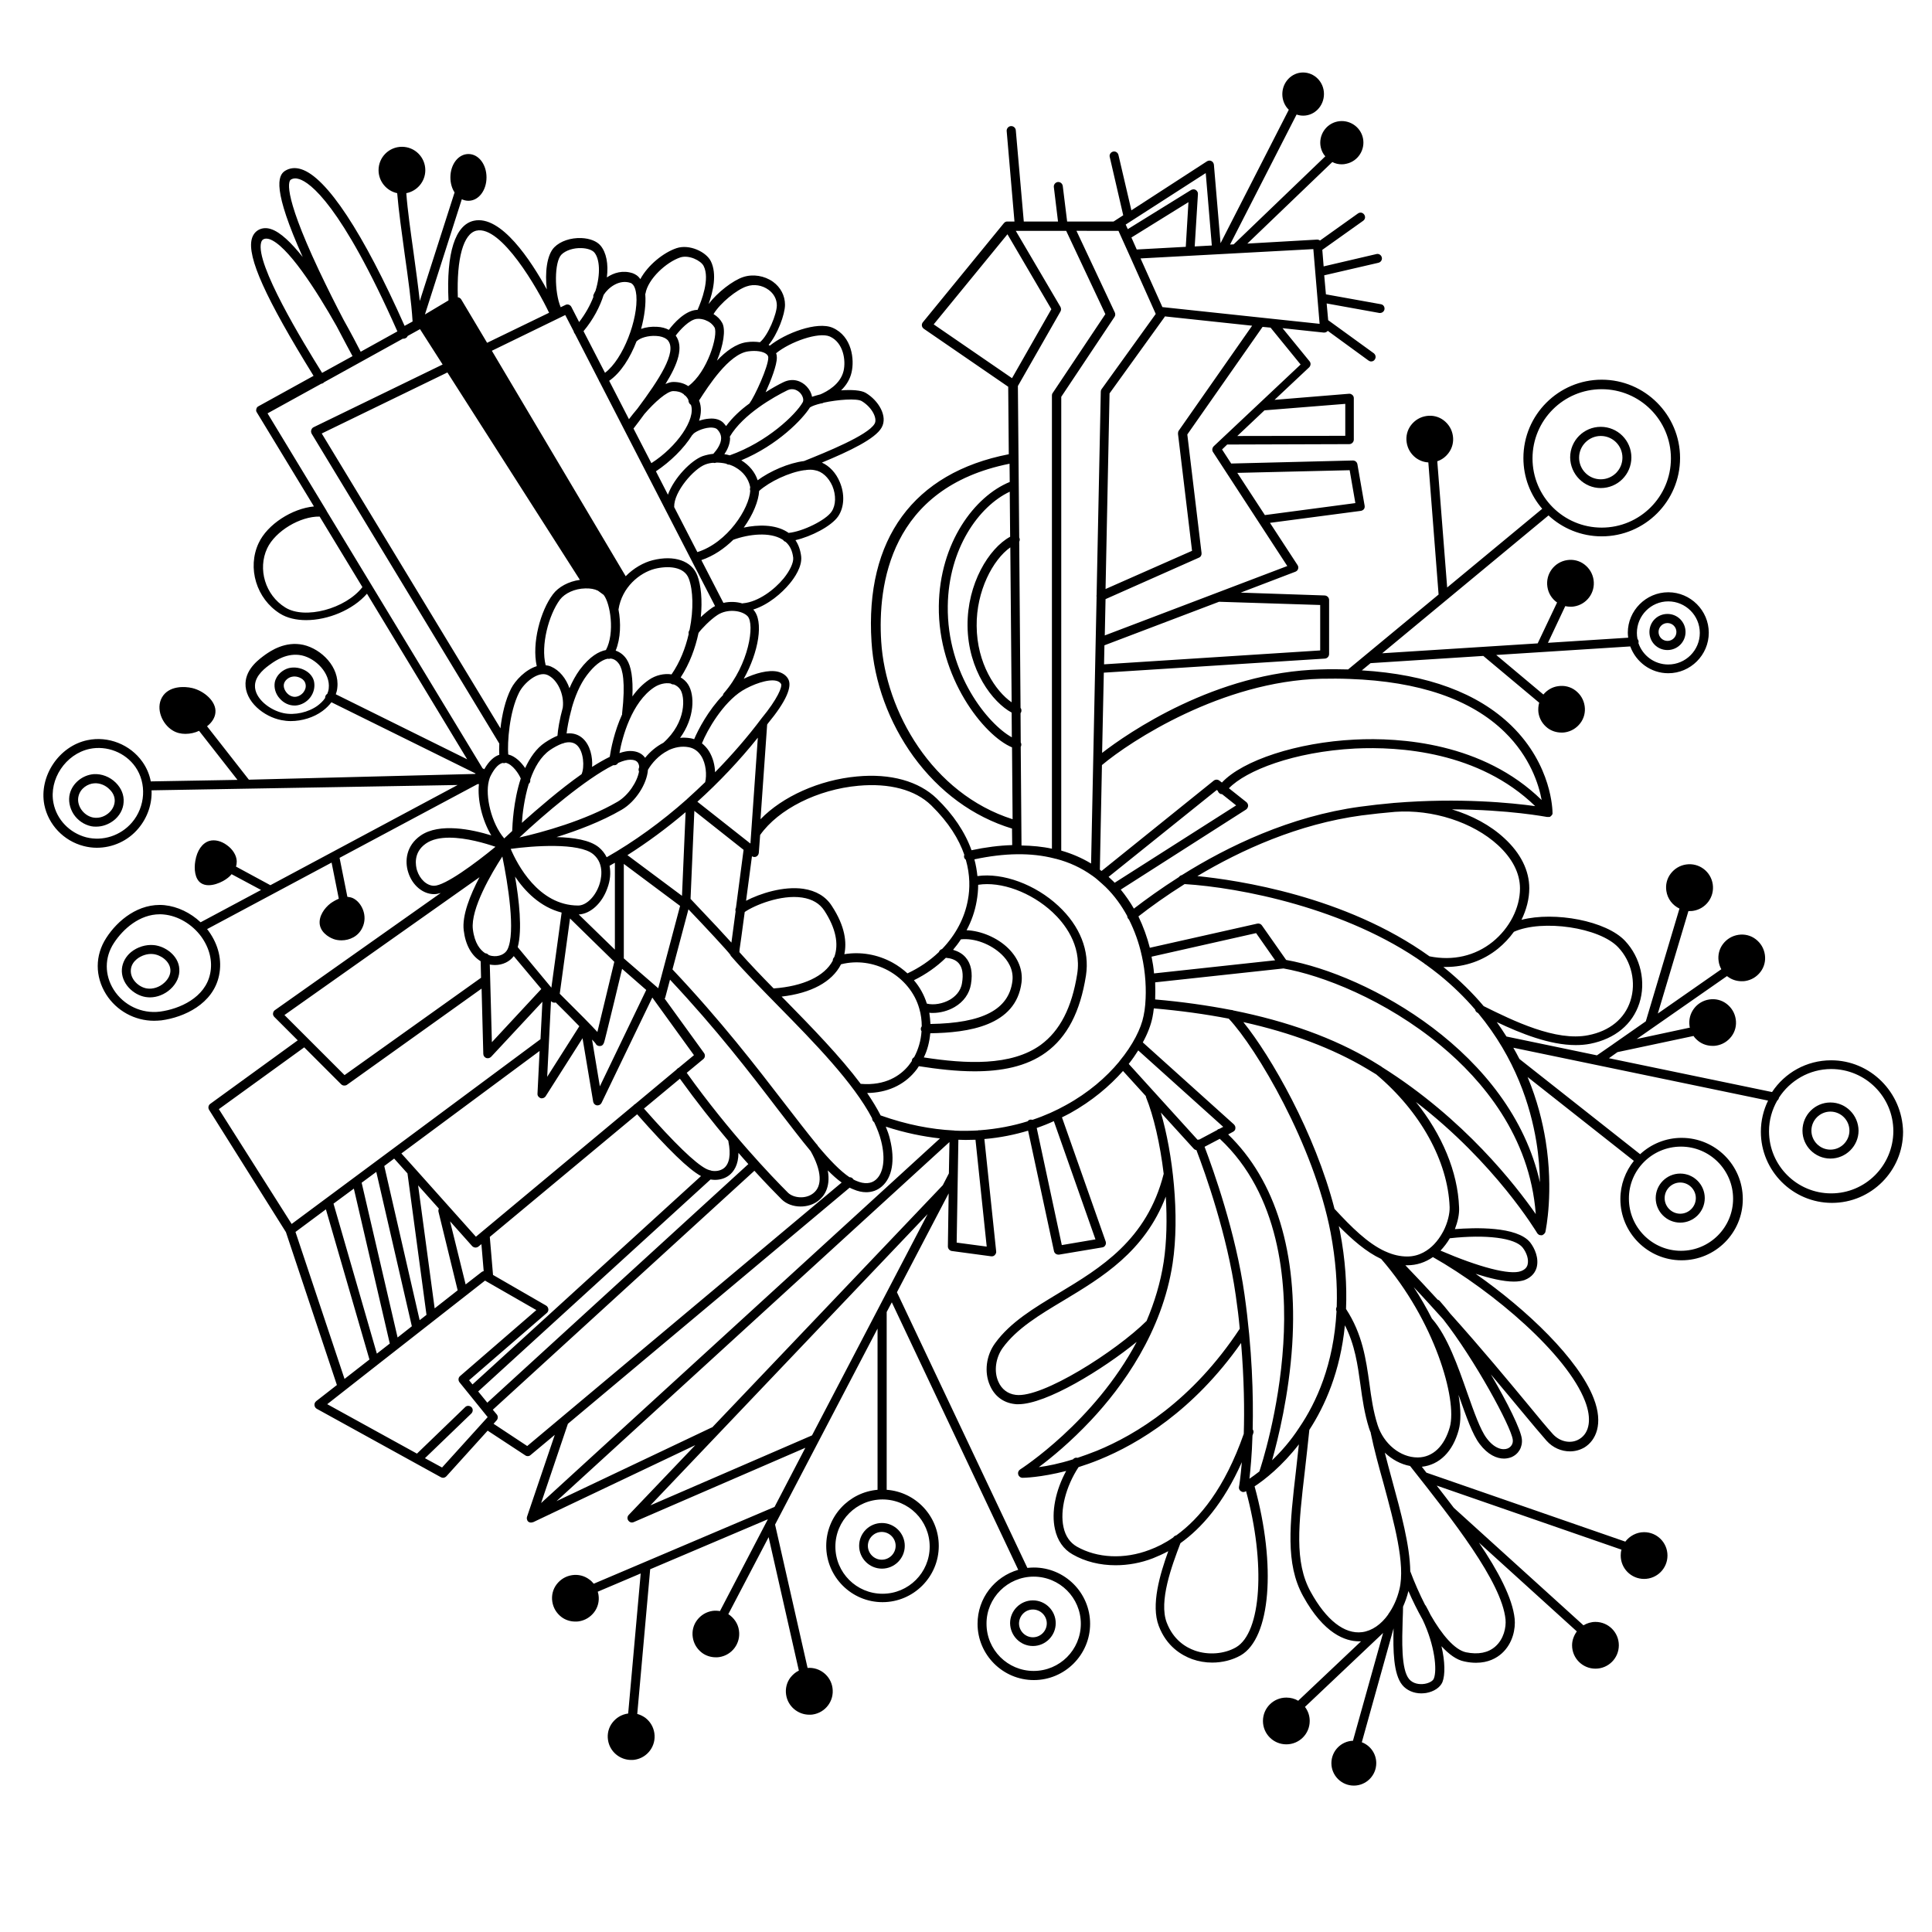 <?xml version="1.0" encoding="UTF-8"?>
<!-- Uploaded to: ICON Repo, www.svgrepo.com, Generator: ICON Repo Mixer Tools -->
<svg fill="#000000" width="800px" height="800px" version="1.1" viewBox="144 144 512 512" xmlns="http://www.w3.org/2000/svg">
 <g>
  <path d="m225.03 321.76c-1.359-0.805-3.023-1.059-4.484-0.707-1.562 0.402-3.324 1.762-3.727 3.777-0.25 1.461 0.203 3.074 1.309 4.281 1.059 1.211 2.469 1.863 3.93 1.863h0.25c1.512-0.102 2.973-0.906 3.93-2.168 0.906-1.211 1.258-2.672 1.008-4.082-0.203-1.152-1.008-2.262-2.215-2.965zm-0.605 5.691c-0.555 0.707-1.359 1.16-2.168 1.211-0.805 0.051-1.664-0.352-2.266-1.059-0.605-0.707-0.906-1.562-0.754-2.316 0.203-0.957 1.16-1.715 2.016-1.914 0.25-0.051 0.504-0.102 0.754-0.102 0.656 0 1.309 0.203 1.812 0.504 0.453 0.25 1.008 0.754 1.16 1.562 0.148 0.703-0.051 1.461-0.555 2.113z"/>
  <path d="m168.8 349.16c-2.973 0.254-5.594 2.418-6.297 5.188-0.453 1.766-0.051 3.731 0.957 5.344 1.109 1.715 2.82 2.871 4.734 3.273 0.453 0.102 0.855 0.102 1.309 0.102 1.613 0 3.176-0.555 4.535-1.562 1.613-1.211 2.621-3.023 2.719-4.887 0.152-1.914-0.605-3.727-2.066-5.188-1.559-1.562-3.773-2.422-5.891-2.269zm5.594 7.305c-0.102 1.211-0.754 2.367-1.812 3.176-1.16 0.906-2.57 1.258-3.93 1.008-1.258-0.25-2.418-1.059-3.176-2.215-0.707-1.109-0.957-2.367-0.656-3.477 0.504-2.066 2.469-3.273 4.18-3.375 1.41-0.102 2.973 0.504 4.031 1.613 0.957 0.902 1.461 2.062 1.363 3.269z"/>
  <path d="m184.77 394.46c-2.117-0.203-4.383 0.504-6.047 1.863-1.41 1.16-2.266 2.769-2.418 4.434-0.301 3.777 2.973 6.902 6.246 7.457 0.402 0.051 0.754 0.102 1.16 0.102 1.914 0 3.879-0.754 5.441-2.168 1.664-1.512 2.519-3.477 2.367-5.391-0.199-3.477-3.676-5.996-6.75-6.297zm2.773 9.977c-1.309 1.211-3.074 1.762-4.637 1.512-2.168-0.352-4.434-2.469-4.231-4.938 0.102-1.359 0.906-2.266 1.562-2.82 1.16-0.957 2.82-1.512 4.281-1.359 2.117 0.203 4.484 1.914 4.637 4.133 0.098 1.203-0.504 2.465-1.613 3.473z"/>
  <path d="m568.22 273.34c4.484 0 8.113-3.629 8.113-8.113 0-4.484-3.629-8.113-8.113-8.113s-8.113 3.629-8.113 8.113c0.055 4.488 3.68 8.113 8.113 8.113zm0-13.805c3.176 0 5.742 2.57 5.742 5.742 0 3.176-2.57 5.742-5.742 5.742-3.176 0-5.742-2.57-5.742-5.742s2.621-5.742 5.742-5.742z"/>
  <path d="m417.73 580.21c3.324 0 6.047-2.719 6.047-6.047 0-3.324-2.719-6.047-6.047-6.047-3.324 0-6.047 2.719-6.047 6.047 0.051 3.328 2.719 6.047 6.047 6.047zm0-9.672c2.016 0 3.68 1.664 3.68 3.68s-1.664 3.68-3.68 3.68-3.68-1.664-3.68-3.68c0.051-2.07 1.664-3.68 3.68-3.68z"/>
  <path d="m629.28 424.99c-6.551 0-12.293 3.324-15.668 8.414l-43.227-8.969 2.266-1.613 20.152-4.281c0.352 0.555 0.855 1.008 1.359 1.41 1.059 0.805 2.367 1.211 3.68 1.211 0.301 0 0.605 0 0.906-0.051 1.664-0.25 3.074-1.109 4.082-2.418 1.008-1.309 1.41-2.973 1.16-4.586-0.25-1.664-1.109-3.074-2.418-4.082-1.309-1.008-2.973-1.41-4.586-1.16-3.375 0.504-5.742 3.629-5.238 7.055 0 0.152 0.051 0.301 0.102 0.402l-14.105 3.023 23.93-16.676c0.051 0.051 0.102 0.102 0.203 0.152 1.059 0.805 2.367 1.211 3.68 1.211 0.301 0 0.605 0 0.906-0.051 1.664-0.25 3.074-1.109 4.082-2.418s1.41-2.973 1.16-4.586c-0.25-1.664-1.109-3.074-2.418-4.082-1.309-1.008-2.973-1.41-4.586-1.16-1.664 0.25-3.074 1.109-4.082 2.418-1.008 1.309-1.41 2.973-1.16 4.586 0.102 0.754 0.352 1.461 0.707 2.117l-16.828 11.738 8.113-27.156h0.301c0.301 0 0.605 0 0.906-0.051 3.375-0.504 5.742-3.629 5.238-7.055-0.504-3.375-3.629-5.742-7.055-5.238-1.664 0.25-3.074 1.109-4.082 2.418-1.008 1.309-1.41 2.973-1.16 4.586 0.301 2.117 1.664 3.828 3.477 4.684l-8.918 29.875-8.516 5.945c-0.051 0.051-0.152 0.102-0.203 0.152l-4.231 2.922-23.98-4.988c-0.805-1.258-1.664-2.57-2.57-3.828 6.348 3.023 14.055 6.098 20.906 6.098 1.309 0 2.621-0.102 3.879-0.352 6.551-1.309 11.184-5.141 13-10.73 1.812-5.644 0.352-12.141-3.777-16.523-4.988-5.34-18.641-7.859-27.457-5.594 1.309-2.672 2.066-5.543 2.066-8.363 0-4.684-2.266-9.27-6.602-13.25-3.68-3.426-8.566-6.047-13.906-7.656 15.215 0.051 25.09 2.016 25.242 2.016h0.051 0.203 0.051 0.203 0.102c0.051 0 0.102-0.051 0.152-0.051 0.051 0 0.051 0 0.051-0.051 0.051-0.051 0.102-0.051 0.152-0.102 0 0 0.051 0 0.051-0.051l0.152-0.152c0.051-0.051 0.102-0.152 0.152-0.203s0.051-0.152 0.102-0.203v-0.102-0.152-0.051c0-0.504-0.102-12.543-10.883-23.074-8.918-8.664-22.219-13.602-39.648-14.66l2.316-1.914 29.875-1.914 14.812 12.395c-0.25 0.855-0.301 1.762-0.203 2.621 0.25 1.664 1.109 3.074 2.418 4.082 1.059 0.805 2.367 1.211 3.68 1.211 0.301 0 0.605 0 0.906-0.051 1.664-0.25 3.074-1.109 4.082-2.418 1.008-1.309 1.41-2.973 1.16-4.586-0.25-1.664-1.109-3.074-2.418-4.082-1.309-1.008-2.973-1.41-4.586-1.16-1.562 0.203-2.922 1.008-3.93 2.215l-12.496-10.48 35.52-2.266c1.512 4.133 5.441 7.106 10.078 7.106 5.894 0 10.73-4.836 10.73-10.73 0-5.894-4.836-10.73-10.73-10.73-5.894 0-10.73 4.836-10.73 10.73 0 0.453 0.051 0.855 0.102 1.309l-21.262 1.359 4.586-9.723c0.453 0.102 0.906 0.152 1.359 0.152 0.301 0 0.605 0 0.906-0.051 3.375-0.504 5.742-3.629 5.238-7.055-0.25-1.664-1.109-3.074-2.418-4.082-1.309-1.008-2.973-1.41-4.586-1.16-3.375 0.504-5.742 3.629-5.238 7.055 0.25 1.762 1.211 3.223 2.57 4.18l-5.141 10.832-41.211 2.621 44.082-36.527c3.68 3.426 8.664 5.543 14.105 5.543 11.438 0 20.758-9.32 20.758-20.758s-9.32-20.758-20.758-20.758-20.758 9.32-20.758 20.758c0 5.141 1.863 9.824 4.988 13.453l-25.191 20.859-2.621-33.453c1.211-0.402 2.215-1.16 2.973-2.168 1.008-1.309 1.41-2.973 1.16-4.586-0.25-1.664-1.109-3.074-2.418-4.082-1.309-1.008-2.973-1.41-4.586-1.16-1.664 0.25-3.074 1.109-4.082 2.418-1.008 1.309-1.41 2.973-1.16 4.586 0.25 1.664 1.109 3.074 2.418 4.082 0.957 0.707 2.117 1.16 3.324 1.211l2.719 35.016-23.98 19.852c-2.367-0.051-4.734-0.102-7.254 0-27.859 0.656-51.289 16.977-57.938 22.117l0.453-21.262 58.594-3.727c0.605-0.051 1.109-0.555 1.109-1.211v-14.309c0-0.656-0.504-1.16-1.16-1.211l-22.27-0.754 14.508-5.543c0.352-0.152 0.605-0.402 0.707-0.754s0.051-0.707-0.152-1.008l-7.305-11.184 24.082-3.176c0.301-0.051 0.605-0.203 0.805-0.453 0.203-0.25 0.25-0.605 0.203-0.906l-1.914-10.984c-0.102-0.605-0.605-1.008-1.211-1.008l-32.242 0.805-2.418-3.727 1.359-1.309 32.344-0.102c0.656 0 1.211-0.555 1.211-1.211v-10.984c0-0.352-0.152-0.656-0.402-0.855-0.25-0.203-0.555-0.352-0.906-0.301l-19.699 1.613 9.168-8.613c0.453-0.453 0.504-1.16 0.102-1.613l-7.152-8.766 10.883 1.16h0.152c0.301 0 0.605-0.102 0.855-0.352 0.051-0.051 0.051-0.051 0.102-0.102l10.781 7.859c0.203 0.152 0.453 0.25 0.707 0.25 0.352 0 0.754-0.152 0.957-0.504 0.402-0.555 0.25-1.258-0.25-1.664l-12.09-8.766-0.402-4.434 13.957 2.519h0.203c0.555 0 1.059-0.402 1.16-0.957 0.102-0.656-0.301-1.258-0.957-1.359l-14.559-2.621-0.453-5.039 14.359-3.324c0.656-0.152 1.059-0.805 0.906-1.41-0.152-0.656-0.805-1.059-1.41-0.906l-14.008 3.273-0.352-4.383 10.832-7.707c0.555-0.402 0.656-1.109 0.25-1.664-0.402-0.555-1.109-0.656-1.664-0.25l-10.027 7.152c-0.203-0.152-0.504-0.25-0.754-0.25l-18.504 1.059 22.52-21.613c0.754 0.402 1.613 0.605 2.519 0.605 0.402 0 0.805-0.051 1.211-0.152 3.074-0.656 5.039-3.727 4.383-6.801-0.656-3.074-3.727-5.039-6.801-4.383s-5.039 3.727-4.383 6.801c0.203 0.906 0.605 1.762 1.211 2.418l-24.285 23.328-0.957 0.051 17.633-34.461c0.555 0.203 1.16 0.301 1.762 0.301 3.023 0 5.492-2.57 5.492-5.742 0-3.176-2.519-5.695-5.543-5.695-3.023 0-5.492 2.57-5.492 5.742 0 1.613 0.656 3.125 1.715 4.133l-18.086 35.367-1.762-20.809c-0.051-0.402-0.301-0.805-0.656-0.957-0.352-0.203-0.805-0.152-1.16 0.051l-20.051 13-3.426-14.66c-0.152-0.656-0.805-1.059-1.41-0.906-0.656 0.152-1.059 0.805-0.906 1.41l3.578 15.469-2.57 1.664h-12.293l-1.16-9.422c-0.102-0.656-0.656-1.109-1.309-1.059-0.656 0.102-1.109 0.656-1.059 1.309l1.109 9.168h-9.07l-2.117-24.184c-0.051-0.656-0.656-1.16-1.309-1.109-0.656 0.051-1.16 0.656-1.109 1.309l2.066 23.98h-1.863-0.152-0.051c-0.203 0.051-0.352 0.102-0.504 0.203l-0.051 0.051c-0.051 0.051-0.102 0.102-0.152 0.152l-0.051 0.051-21.461 26.25c-0.203 0.25-0.301 0.605-0.25 0.906 0.051 0.352 0.25 0.605 0.504 0.805l22.371 15.367 0.152 17.887c-25.191 4.887-38.137 22.469-36.375 49.727 0.656 10.629 4.637 21.41 11.082 30.328 6.852 9.422 15.871 16.02 26.148 19.145l0.051 4.383c-3.426 0.102-7.004 0.555-10.781 1.359-1.715-4.785-4.836-9.473-9.219-13.703-4.734-4.586-12.242-6.699-21.16-5.844-9.977 0.906-19.75 5.34-25.543 11.336l1.762-25.09c0.051-0.102 0.152-0.203 0.203-0.301 4.785-5.793 6.551-9.773 5.34-11.84-0.555-0.957-1.512-1.562-2.672-1.863-2.519-0.605-6.144 0.453-9.07 1.863 3.93-7.004 5.391-15.316 2.519-18.34 3.981-1.258 7.559-4.332 9.672-6.902 1.258-1.512 3.324-4.484 3.023-7.203-0.203-1.664-0.707-3.074-1.512-4.281 4.133-0.957 9.523-3.68 11.336-6.348 1.613-2.418 1.762-5.894 0.402-9.07-1.008-2.418-2.719-4.231-4.734-5.141 7.305-3.023 14.156-6.297 15.82-9.27 1.715-2.973-0.805-7.203-4.231-9.219-1.211-0.707-3.727-0.855-6.5-0.656 1.41-1.359 2.367-2.973 2.769-4.734 0.805-3.375 0.152-9.574-4.988-11.84-4.133-1.812-12.645 1.461-16.676 4.734-0.102-0.051-0.203-0.152-0.301-0.203 2.367-2.82 4.332-8.113 4.332-10.629 0-2.418-1.16-4.637-3.176-6.098-2.266-1.613-5.289-2.117-7.91-1.258-2.719 0.906-6.801 4.031-9.168 7.152 1.211-3.324 2.266-7.961 0.605-11.336-1.258-2.519-5.691-4.586-9.07-3.477-3.477 1.16-7.609 4.484-9.621 8.211-0.605-0.906-1.359-1.309-2.016-1.562-2.621-0.855-4.988-0.152-6.852 1.109 0.453-3.578-0.152-6.602-1.664-8.414-1.008-1.211-2.871-1.914-5.09-2.016-2.82-0.102-5.543 0.805-7.152 2.418-2.066 2.066-2.519 6.902-2.016 11.184-4.18-7.609-12.141-19.801-19.348-18.188-4.938 1.109-7.305 8.566-6.699 21.109l-6.246 3.727 9.773-30.531c0.555 0.25 1.109 0.402 1.762 0.402 2.672 0 4.785-2.719 4.785-6.195 0-3.477-2.117-6.195-4.785-6.195-2.672 0-4.785 2.719-4.785 6.195 0 1.512 0.402 2.922 1.109 3.981l-9.219 28.766c-0.453-4.031-1.059-8.516-1.664-12.898-0.754-5.441-1.562-10.984-1.914-15.668 2.871-0.555 5.039-3.074 5.039-6.098 0-3.426-2.769-6.195-6.195-6.195-3.426 0-6.195 2.769-6.195 6.195 0 2.973 2.117 5.492 4.938 6.098 0.402 4.785 1.211 10.48 1.965 16.02 0.906 6.348 1.812 12.898 2.117 17.984l-2.117 1.16c-10.984-24.688-20.656-39.398-27.406-41.516-1.562-0.504-2.973-0.352-4.231 0.402-2.066 1.258-3.324 5.09 4.637 22.871-2.973-3.727-5.894-6.602-8.414-7.406-1.211-0.402-2.316-0.301-3.273 0.203-0.906 0.504-1.512 1.309-1.812 2.418-1.258 4.785 3.629 15.668 16.375 36.273l-14.609 8.062c-0.301 0.152-0.504 0.402-0.555 0.754-0.102 0.301-0.051 0.656 0.152 0.906l15.113 24.887c-5.793 0.555-12.344 4.734-14.66 9.723-3.074 6.551-0.605 14.762 5.691 18.691 1.863 1.16 4.281 1.715 6.902 1.715 5.742 0 12.344-2.672 16.121-7.004l26.551 43.883-34.812-17.23c0.203-0.555 0.352-1.16 0.402-1.762 0.605-5.441-4.18-10.227-9.02-11.336-4.836-1.059-8.715 1.664-10.027 2.57-1.512 1.109-5.141 3.629-5.289 7.609-0.152 4.836 4.836 8.867 9.523 9.773 0.805 0.152 1.613 0.25 2.469 0.25 2.973 0 6.098-0.957 8.414-2.672 0.957-0.707 1.715-1.461 2.367-2.316l38.238 18.895-0.203 0.102-59.914 1.523-11.082-14.156c1.309-1.008 2.117-2.316 2.215-3.629 0.301-2.922-2.973-5.742-6.144-6.5-2.117-0.504-6.246-0.605-8.012 2.469-1.715 3.023 0.051 7.106 2.82 8.766 1.059 0.656 2.215 0.906 3.375 0.906 1.309 0 2.57-0.301 3.629-0.805 1.762 2.266 6.648 8.465 10.176 13l-22.973 0.402c-0.352-1.863-1.109-3.629-2.215-5.188-3.223-4.586-9.07-6.902-14.559-5.742-7.559 1.562-12.898 9.574-11.438 17.129 1.059 5.289 5.141 9.574 10.43 10.934 1.16 0.301 2.316 0.453 3.477 0.453 4.18 0 8.262-1.812 11.035-5.141 2.418-2.871 3.629-6.5 3.477-10.078l81.113-1.41-49.625 26.551-9.117-4.938c0.152-0.453 0.203-0.957 0.203-1.41-0.051-1.562-1.059-3.176-2.621-4.281-1.512-1.109-3.223-1.512-4.637-1.109-1.863 0.555-3.273 2.519-3.727 5.34-0.352 2.016-0.152 4.734 1.512 5.844 0.605 0.402 1.309 0.555 2.016 0.555 1.309 0 2.719-0.504 3.828-1.109 0.906-0.504 1.715-1.109 2.266-1.812l7.809 4.18-16.02 8.566c-2.672-2.519-6.098-4.18-9.574-4.535-6.801-0.656-12.445 4.031-15.418 8.664-3.023 4.637-3.023 10.227-0.051 14.965 2.769 4.383 7.609 7.004 12.695 7.004 0.656 0 1.258-0.051 1.914-0.102 6.098-0.805 13.754-4.383 15.316-11.891 0.855-4.031-0.152-8.16-2.769-11.789-0.102-0.152-0.25-0.352-0.402-0.504l33-17.633 1.914 9.574c-0.707 0.301-1.461 0.707-2.168 1.211-1.664 1.258-3.223 3.477-2.871 5.691 0.453 2.57 3.324 3.68 3.629 3.777 0.656 0.25 1.41 0.352 2.117 0.352 2.168 0 4.484-1.059 5.543-3.375 0.707-1.461 0.754-3.176 0.152-4.734-0.555-1.41-1.512-2.519-2.672-3.074-0.453-0.203-0.957-0.301-1.461-0.352l-2.066-10.328 36.578-19.547h0.352c-0.453 4.133 0.855 9.574 3.273 13.602-5.039-1.562-13.754-3.426-18.742 0.051-3.828 2.672-4.231 6.75-3.273 9.723 1.059 3.426 3.879 5.793 6.852 5.793 0.504 0 1.109-0.102 1.762-0.301l-43.934 31.035c-0.301 0.203-0.453 0.504-0.504 0.855-0.051 0.352 0.102 0.707 0.352 0.957l6.195 6.195-23.176 16.828c-0.504 0.352-0.656 1.059-0.301 1.613l20.352 32.395 13.504 40.508-5.492 4.281c-0.301 0.25-0.504 0.656-0.453 1.059s0.25 0.754 0.605 0.957l32.898 18.137c0.203 0.102 0.402 0.152 0.555 0.152 0.352 0 0.656-0.152 0.906-0.402l10.934-12.09 9.977 6.551c0.203 0.152 0.453 0.203 0.656 0.203 0.25 0 0.555-0.102 0.754-0.301l6.398-5.34-7.356 21.715v0.051c-0.051 0.102-0.051 0.203-0.051 0.301v0.051c0 0.102 0 0.203 0.051 0.25v0.051c0.051 0.102 0.051 0.203 0.102 0.301 0.051 0.051 0.102 0.102 0.102 0.152l0.152 0.152c0.051 0 0.051 0.051 0.102 0.051 0.051 0.051 0.102 0.051 0.102 0.051 0.051 0 0.051 0.051 0.102 0.051s0.102 0.051 0.152 0.051h0.102 0.25c0.102 0 0.152 0 0.25-0.051h0.051c0.051 0 0.102-0.051 0.152-0.051h0.051l42.926-20.402-17.633 18.488c-0.402 0.402-0.453 1.059-0.102 1.512 0.25 0.352 0.605 0.504 0.957 0.504 0.152 0 0.301-0.051 0.453-0.102l45.492-19.699-8.16 15.668-47.914 20.355c-0.352-0.402-0.707-0.805-1.16-1.109-1.309-1.008-2.973-1.41-4.586-1.16-1.664 0.25-3.074 1.109-4.082 2.418s-1.41 2.973-1.16 4.586c0.25 1.664 1.109 3.074 2.418 4.082 1.059 0.805 2.367 1.211 3.68 1.211 0.301 0 0.605 0 0.906-0.051 1.664-0.25 3.074-1.109 4.082-2.418 1.008-1.309 1.41-2.973 1.16-4.586-0.051-0.301-0.102-0.555-0.203-0.855l11.387-4.836-3.324 37.129h-0.102c-1.664 0.25-3.074 1.109-4.082 2.418-1.008 1.309-1.41 2.973-1.16 4.586 0.453 3.074 3.125 5.289 6.144 5.289 0.301 0 0.605 0 0.906-0.051 3.375-0.504 5.742-3.629 5.238-7.055-0.25-1.664-1.109-3.074-2.418-4.082-0.656-0.453-1.359-0.805-2.117-1.008l3.426-38.34 31.188-13.25-12.695 24.336c-0.656-0.102-1.309-0.152-1.965-0.051-1.664 0.25-3.074 1.109-4.082 2.418-1.008 1.309-1.41 2.973-1.16 4.586 0.25 1.664 1.109 3.074 2.418 4.082 1.059 0.805 2.367 1.211 3.68 1.211 0.301 0 0.605 0 0.906-0.051 3.375-0.504 5.742-3.629 5.238-7.055-0.25-1.863-1.359-3.375-2.82-4.332l10.68-20.402 8.012 35.367c-0.855 0.402-1.613 1.059-2.215 1.812-1.008 1.309-1.41 2.973-1.16 4.586 0.453 3.074 3.125 5.289 6.144 5.289 0.301 0 0.605 0 0.906-0.051 3.375-0.504 5.742-3.629 5.238-7.055-0.453-3.223-3.375-5.543-6.602-5.289l-8.613-37.988 27.156-51.941v42.723c-7.609 0.656-13.602 7.055-13.602 14.863 0 8.211 6.699 14.914 14.914 14.914 8.211 0 14.914-6.699 14.914-14.914 0-7.859-6.098-14.309-13.805-14.863v-47.117l1.359-2.57 33.504 70.887c-6.246 1.812-10.781 7.508-10.781 14.309 0 8.211 6.699 14.914 14.914 14.914 8.211 0 14.914-6.699 14.914-14.914 0-8.211-6.699-14.914-14.914-14.914-0.555 0-1.16 0.051-1.715 0.102l-34.562-73.051 13.703-26.199-0.203 14.055c0 0.605 0.453 1.109 1.008 1.211l10.48 1.41h0.152c0.301 0 0.605-0.102 0.805-0.352 0.25-0.25 0.402-0.605 0.352-0.957l-3.125-29.773c4.231-0.352 8.062-1.16 11.586-2.215l6.852 31.891c0.102 0.555 0.605 0.957 1.16 0.957h0.203l11.438-1.914c0.352-0.051 0.656-0.25 0.805-0.555 0.203-0.301 0.203-0.656 0.102-1.008l-11.586-32.898c0.754-0.352 1.461-0.754 2.168-1.109 5.793-3.223 10.43-7.152 14.008-11.184l6.047 6.648c0 0.102 0.051 0.203 0.051 0.301 2.016 4.938 3.727 12.344 4.684 20.305-4.434 17.582-16.828 24.988-27.762 31.59-6.602 3.981-12.848 7.707-16.879 13.25-2.418 3.273-2.973 7.707-1.41 11.234 1.211 2.82 3.527 4.586 6.551 4.938 0.301 0.051 0.605 0.051 0.957 0.051 7.457 0 22.418-9.219 31.387-16.523-11.234 21.16-30.633 33.656-30.883 33.805-0.453 0.301-0.656 0.805-0.504 1.359 0.152 0.504 0.605 0.855 1.16 0.855 0.25 0 4.684-0.051 11.539-1.812-2.82 5.188-3.981 10.934-2.973 15.418 0.656 3.023 2.266 5.34 4.684 6.699 3.324 1.914 7.254 2.871 11.387 2.871 3.273 0 6.699-0.605 9.926-1.863 1.258-0.504 2.621-1.109 4.031-1.863-2.215 6.144-4.637 14.258-2.519 19.801 2.066 5.441 5.996 7.758 8.867 8.816 1.715 0.605 3.527 0.906 5.289 0.906 2.672 0 5.34-0.656 7.559-1.914 7.91-4.586 9.473-23.73 3.68-44.789 2.672-1.762 7.254-5.34 11.738-11.133-0.25 2.367-0.504 4.637-0.754 6.852-1.664 14.359-2.871 24.738 1.863 33.352 5.543 10.078 11.285 11.992 14.812 11.992h0.555l-16.574 15.668s-0.051 0.051-0.051 0.102c-0.906-0.555-2.016-0.855-3.176-0.855-3.426 0-6.195 2.769-6.195 6.195 0 3.426 2.769 6.195 6.195 6.195s6.195-2.769 6.195-6.195c0-1.41-0.453-2.672-1.258-3.727l20.605-19.496s0-0.051 0.051-0.051l0.051-0.051-7.961 28.465v0.102c-3.176 0.102-5.742 2.719-5.742 5.945 0 3.273 2.672 5.945 5.945 5.945s5.945-2.672 5.945-5.945c0-2.519-1.562-4.684-3.828-5.543l8.414-30.18c-0.152 5.742-0.051 12.141 2.316 15.012 1.16 1.41 3.023 2.215 5.039 2.215 0.402 0 0.805-0.051 1.258-0.102 2.066-0.352 3.727-1.461 4.332-2.871 0.754-1.914 0.707-5.441-0.25-9.523 1.965 2.117 3.981 3.629 6.047 4.031 1.109 0.25 2.168 0.352 3.125 0.352 3.273 0 5.441-1.258 6.801-2.469 2.973-2.672 3.68-6.602 3.426-9.168-0.555-5.492-4.383-12.695-9.473-20.203l25.945 23.527c-0.754 1.059-1.258 2.316-1.258 3.68 0 3.426 2.769 6.195 6.195 6.195 3.426 0 6.195-2.769 6.195-6.195s-2.769-6.195-6.195-6.195c-1.16 0-2.266 0.352-3.176 0.906l-34.359-31.137c-1.512-1.965-3.023-3.981-4.535-5.894l48.969 16.977c-0.152 0.504-0.203 1.008-0.203 1.562 0 3.426 2.769 6.195 6.195 6.195s6.195-2.769 6.195-6.195-2.769-6.195-6.195-6.195c-2.016 0-3.828 1.008-4.988 2.519-0.051 0-0.102-0.051-0.102-0.051l-52.598-18.238c-0.402-0.504-0.805-1.059-1.211-1.562 4.637-0.504 8.211-3.981 9.773-9.773 0.605-2.215 0.605-5.391-0.051-9.27 0.051 0.152 0.102 0.301 0.152 0.402 1.914 5.391 3.527 10.078 5.441 12.594 2.168 2.871 4.535 3.879 6.449 3.879 0.707 0 1.359-0.152 1.914-0.352 1.965-0.805 3.074-2.719 2.82-4.887-0.301-2.469-3.727-9.473-8.211-17.078 3.023 3.578 5.691 6.801 7.91 9.473 2.973 3.578 5.34 6.398 6.852 8.113 1.664 1.863 3.93 2.82 6.195 2.82 1.359 0 2.672-0.352 3.879-1.059 2.922-1.812 5.09-6.144 2.418-13-3.981-10.328-17.531-23.375-31.285-33 3.629 1.16 7.305 2.066 10.125 2.066 1.109 0 2.066-0.152 2.82-0.402 2.117-0.805 2.922-2.266 3.223-3.324 0.656-2.469-0.504-5.09-1.715-6.648-3.477-4.332-14.762-3.93-19.949-3.527 0.754-1.965 1.211-3.981 1.109-5.793-0.352-9.371-4.484-19.246-11.438-27.91 21.16 16.273 31.992 34.562 32.145 34.762 0.051 0.102 0.102 0.152 0.152 0.203 0.051 0.051 0.152 0.102 0.203 0.152l0.051 0.051c0.051 0.051 0.152 0.051 0.203 0.102h0.051c0.102 0 0.203 0.051 0.301 0.051h0.203 0.051 0.051c0.051 0 0.102-0.051 0.152-0.051 0 0 0.051 0 0.051-0.051 0.051 0 0.102-0.051 0.152-0.102h0.051c0.051-0.051 0.102-0.102 0.152-0.152 0 0 0-0.051 0.051-0.051 0.051-0.051 0.051-0.102 0.102-0.102 0 0 0.051-0.051 0.051-0.051 0.051-0.051 0.051-0.102 0.051-0.152 0 0 0-0.051 0.051-0.051 0-0.051 0.051-0.102 0.051-0.203 0.102-0.555 2.215-10.531 0.051-24.082-0.805-4.938-2.215-10.73-4.785-16.879l28.164 22.219c-2.215 2.769-3.578 6.297-3.578 10.125 0 8.918 7.254 16.223 16.223 16.223s16.223-7.254 16.223-16.223-7.254-16.223-16.223-16.223c-4.231 0-8.113 1.664-10.984 4.332l-31.992-25.242c-0.504-1.008-1.059-2.016-1.613-2.973l67.512 14.008c-1.211 2.469-1.914 5.289-1.914 8.262 0 10.379 8.465 18.844 18.844 18.844 10.379 0 18.844-8.465 18.844-18.844-0.211-10.477-8.676-18.941-19.055-18.941zm-43.176-121.62c4.586 0 8.363 3.727 8.363 8.363 0 4.586-3.727 8.363-8.363 8.363-3.68 0-6.801-2.367-7.91-5.691 0.051-0.102 0.051-0.203 0.051-0.352 0-0.301-0.152-0.555-0.301-0.754-0.102-0.504-0.152-1.059-0.152-1.562 0-4.59 3.727-8.367 8.312-8.367zm-35.973-37.887c0-10.125 8.211-18.34 18.34-18.34 10.125 0 18.34 8.211 18.34 18.34 0 10.125-8.211 18.34-18.34 18.34-10.125 0-18.34-8.211-18.34-18.34zm-319.01 60.91c-0.051 0.555-0.203 1.059-0.402 1.512-0.203 0.102-0.352 0.25-0.453 0.504-0.102 0.203-0.102 0.352-0.102 0.555-0.555 0.855-1.309 1.512-1.965 2.016-2.469 1.812-6.098 2.621-9.02 2.016-3.68-0.754-7.758-3.93-7.609-7.356 0.102-2.769 2.922-4.785 4.281-5.742l-0.707-0.957 0.707 0.957c1.059-0.754 4.281-3.023 8.113-2.215 3.731 0.801 7.609 4.731 7.156 8.711zm-52.145 35.57c-3.023 3.527-7.758 5.039-12.141 3.93-4.383-1.16-7.809-4.684-8.664-9.07-1.258-6.297 3.223-13 9.574-14.359 4.586-0.957 9.473 0.957 12.141 4.785 3.019 4.336 2.668 10.531-0.91 14.715zm20.707 40.102c-1.309 6.297-8.012 9.32-13.301 10.027-4.836 0.605-9.621-1.664-12.242-5.793-2.469-3.93-2.469-8.566 0.051-12.395 2.469-3.777 6.852-7.609 12.141-7.609 0.352 0 0.707 0 1.059 0.051 3.777 0.352 7.508 2.57 9.926 5.844 2.215 3.074 3.074 6.551 2.367 9.875zm218.25 159.76c6.902 0 12.496 5.594 12.496 12.496s-5.594 12.496-12.496 12.496-12.496-5.594-12.496-12.496c-0.047-6.852 5.594-12.496 12.496-12.496zm171.55-113.96c7.609 0 13.805 6.195 13.805 13.805 0 7.609-6.195 13.805-13.805 13.805s-13.805-6.195-13.805-13.805c-0.051-7.606 6.148-13.805 13.805-13.805zm-16.625-52.797c3.527 3.727 4.785 9.32 3.223 14.156-1.512 4.734-5.492 8.012-11.184 9.117-8.566 1.715-19.902-3.828-27.711-7.707-2.922-3.477-6.398-6.902-10.43-10.176-0.102-0.051-0.152-0.152-0.25-0.203h0.707c5.039 0 9.824-1.664 13.754-4.836 1.613-1.309 3.023-2.82 4.231-4.484 7.559-3.375 22.723-1.16 27.66 4.133zm-31.891-27.105c3.828 3.527 5.844 7.457 5.844 11.488 0 5.141-2.769 10.531-7.254 14.156-4.637 3.727-10.531 5.09-16.727 3.828-22.32-16.02-50.934-20.203-61.516-21.262 11.637-6.953 26.754-13.805 43.48-16.07 3.074-0.402 6.047-0.707 8.918-0.957 9.922-0.707 20.602 2.719 27.254 8.816zm-27.457-11.184c-0.152 0-0.301 0-0.453 0.051h-0.102c-2.769 0.25-5.594 0.555-8.516 0.957-18.539 2.519-35.066 10.48-47.258 18.137-0.301 0.051-0.605 0.25-0.754 0.504-4.684 2.973-8.715 5.894-11.941 8.363-1.008-1.762-2.168-3.426-3.477-5.039l33.199-21.211c0.301-0.203 0.504-0.555 0.555-0.957 0-0.402-0.152-0.754-0.453-1.008l-4.637-3.68c4.535-4.684 17.129-9.672 33.453-10.531 11.637-0.555 32.746 0.754 47.711 15.266-6.195-0.852-19.949-2.266-37.328-0.852zm-74.113 21.16c-0.203-0.203-0.402-0.453-0.656-0.656-0.301-0.301-0.656-0.605-0.957-0.906l28.668-23.023 0.301 0.25c0.051 0.25 0.203 0.453 0.453 0.656 0.203 0.152 0.402 0.203 0.656 0.203l3.727 2.973zm54.715-54.062c2.621-0.051 5.141-0.051 7.609 0.051 18.289 0.656 32.094 5.34 41.059 14.105 6.699 6.551 9.02 13.855 9.773 17.984-15.566-15.215-37.484-16.625-49.523-16.02-15.316 0.754-29.676 5.492-35.215 11.387l-0.656-0.504c-0.453-0.352-1.059-0.352-1.512 0l-29.723 23.934c-0.152-0.102-0.301-0.203-0.453-0.352l0.555-27.711c7.606-6.398 31.84-22.219 58.086-22.875zm-0.25-19.547v12.043l-57.281 3.68 0.102-5.039 30.379-11.539zm7.809-35.719 1.512 8.715-23.98 3.176-7.305-11.184zm-1.16-17.582v8.465l-28.617 0.051 7.203-6.801zm-11.84-10.43-23.023 21.664c-0.402 0.402-0.504 1.059-0.203 1.512l19.699 30.23-48.367 18.391 0.203-9.621 24.738-10.984c0.504-0.203 0.754-0.707 0.707-1.211l-3.777-31.438 19.949-28.516 2.117 0.203zm-32.496 18.34 3.727 31.035-22.922 10.125 1.059-51.844 14.559-20.203c0.051-0.051 0.051-0.152 0.102-0.203l23.125 2.469-19.445 27.809c-0.152 0.207-0.203 0.508-0.203 0.812zm35.871-48.922 1.664 19.801-12.344-1.309-29.32-3.125-5.793-12.898zm-46.801 0.102-1.41-3.176 15.113-9.371-0.707 11.84zm18.285-20.254 1.613 19.195-4.535 0.25 0.855-13.855c0.051-0.453-0.203-0.855-0.555-1.109-0.402-0.25-0.855-0.203-1.258 0l-16.777 10.379-0.555-1.211zm-23.125 15.316 3.023 6.699 6.852 15.316-14.359 19.949c-0.152 0.203-0.203 0.453-0.203 0.656l-1.109 53.906c-0.051 0.152-0.051 0.301 0 0.453l-0.25 11.891-1.211 58.793c-2.418-1.461-5.09-2.621-7.91-3.426l0.004-120.26 14.105-21.16c0.25-0.352 0.25-0.805 0.102-1.16l-10.176-21.664zm-14.66 0s0.051 0 0 0h0.805l10.379 22.066-13.957 20.906c-0.152 0.203-0.203 0.402-0.203 0.656v120.11c-2.519-0.555-5.238-0.805-8.062-0.855l-0.203-26.148c0.051-0.102 0.102-0.152 0.102-0.25 0.102-0.301 0.051-0.656-0.102-0.906l-0.051-7.758c0.051-0.102 0.102-0.152 0.152-0.25 0.152-0.402 0.102-0.855-0.152-1.16l-0.352-44.031c0.152-0.301 0.203-0.656 0.051-1.008 0-0.051-0.051-0.051-0.051-0.102l-0.352-40.152 11.285-19.75c0.203-0.352 0.203-0.805 0-1.211l-11.84-20.152zm-48.215 108.87c-0.957-14.965 2.266-40.809 34.008-47.156l0.051 4.836c-9.27 3.777-18.59 16.07-18.793 32.848-0.25 18.941 11.891 34.359 19.398 37.484l0.152 19.043c-21.363-6.797-33.656-28.613-34.816-47.055zm22.875-4.231c0.102 11.84 6.699 20.355 11.688 23.023l0.051 6.551c-6.297-3.477-17.23-16.727-16.977-34.812 0.203-15.164 8.211-26.398 16.426-30.277l0.102 11.941c-5.648 3.07-11.391 12.492-11.289 23.574zm11.336-20.758 0.352 41.059c-4.231-2.922-9.219-10.277-9.27-20.254-0.102-9.215 4.281-17.527 8.918-20.805zm0.453-44.84-20.758-14.258 19.547-23.879 11.637 19.852zm-23.98 173.06c-0.152 2.469-0.855 4.836-1.965 6.902-0.301 0.152-0.555 0.453-0.605 0.855v0.152c-0.301 0.453-0.605 0.855-0.957 1.309-2.066 2.469-5.945 5.289-12.594 4.734-5.441-7.254-12.797-14.812-20-22.168-0.301-0.301-0.656-0.656-0.957-0.957 7.809-0.906 13.352-3.879 15.719-8.516 0 0 0-0.051 0.051-0.051 4.18-1.059 8.566-0.453 12.496 1.664 4.031 2.215 7.055 5.894 8.211 10.078 0.453 1.512 0.656 3.125 0.656 4.684-0.152 0.203-0.25 0.453-0.25 0.707-0.008 0.203 0.043 0.406 0.195 0.605zm-99.504 72.703-14.055-8.113-0.855-10.078 39.047-32.496c8.262 9.371 13.652 14.609 16.93 16.375l-60.562 55.219-0.906-1.109 20.605-17.836c0.301-0.25 0.453-0.656 0.402-1.008-0.051-0.402-0.254-0.754-0.605-0.953zm-48.871-32.547 3.879-2.871 9.422 40.91-3.777 2.973zm7.457 42.621-3.426 2.672-11.488-39.75 5.391-3.981zm-1.461-47.055 2.621-1.965 3.527 3.93 5.039 37.484-1.812 1.41zm8.969 5.137 5.492 6.144c-0.102 0.25-0.152 0.504-0.102 0.805l5.09 20.859-6.098 4.785zm8.465 9.523 5.844 6.551c0.25 0.25 0.555 0.402 0.906 0.402 0.25 0 0.555-0.102 0.754-0.25l0.805-0.656 0.605 7.152c-0.203 0.051-0.352 0.102-0.504 0.203l-4.281 3.324zm6.852 4.082-16.121-18.035-3.629-4.031 36.625-27.156-0.555 11.285c-0.051 0.555 0.301 1.008 0.805 1.211 0.504 0.152 1.059-0.051 1.359-0.504l9.773-15.367 2.82 16.828c0.102 0.504 0.504 0.906 1.008 0.957h0.152c0.453 0 0.855-0.25 1.059-0.656l13.453-27.91 11.035 15.266-4.082 3.375c-0.102 0.051-0.152 0.051-0.25 0.152-0.152 0.102-0.25 0.203-0.301 0.301l-10.934 9.117c-0.102 0.051-0.203 0.102-0.301 0.203l-0.203 0.203zm37.785-166.21c0.906-5.945 5.594-9.723 9.574-10.781 3.426-0.855 7.859-0.707 9.07 2.621 1.109 2.973 1.309 8.113 0.203 13.504-0.102 0.203-0.203 0.402-0.25 0.555-0.051 0.203-0.051 0.402 0 0.605-0.855 3.727-2.316 7.457-4.535 10.68-1.965-0.301-4.18 0.203-5.945 1.41-1.715 1.16-3.223 2.719-4.434 4.434 0.203-4.785-0.301-7.961-1.512-9.824-0.754-1.16-1.762-1.914-2.922-2.316 1.355-3.281 1.406-7.461 0.75-10.887zm31.035 80.004c-0.453 3.324-0.855 6.246-1.109 8.262-1.715-1.914-4.887-5.34-10.832-11.586l1.008-23.328 13.047 10.328c-0.605 4.734-1.359 10.379-2.016 15.316-0.148 0.301-0.199 0.656-0.098 1.008zm1.059 10.027c0.102-0.754 0.25-1.863 0.453-3.176 0.25-1.914 0.555-4.231 0.906-6.699 2.519-1.762 9.574-4.684 15.215-3.828 2.672 0.402 4.637 1.562 5.894 3.477 3.023 4.637 3.879 8.867 2.621 12.293-0.25 0.25-0.402 0.555-0.402 0.957-2.168 4.133-7.859 6.801-15.668 7.356-3.273-3.324-6.348-6.551-9.07-9.621 0-0.305 0.051-0.508 0.051-0.758zm-11.188-39.098c5.742-5.188 11.184-10.934 16.02-16.977l-1.965 28.062zm2.066-5.188c-1.512 1.461-3.023 2.871-4.586 4.281-0.051 0.051-0.152 0.102-0.203 0.203-6.801 6.047-14.055 11.285-21.312 15.418-0.504-1.008-1.211-1.914-2.066-2.621-2.367-1.965-6.75-2.621-11.234-2.719 5.492-1.715 11.84-4.082 17.281-7.254 3.727-2.168 6.699-6.902 6.953-10.578 1.008-1.762 2.871-3.879 5.289-5.09 0.051 0 0.102-0.051 0.152-0.102 1.613-0.754 3.426-1.16 5.34-0.805 1.41 0.25 2.519 1.059 3.324 2.316 1.316 2.062 1.516 5.086 1.062 6.949zm-38.539 56.074 2.719-19.949 11.738 11.488c-1.512 6.246-3.527 14.711-4.484 18.59-1.562-1.715-4.484-4.688-9.973-10.129zm5.188 8.613-8.516 13.402 1.008-20.051c0.25 0.25 0.555 0.402 0.906 0.402 0.102 0 0.203 0 0.352-0.051 2.219 2.168 4.438 4.434 6.25 6.297zm8.012-42.52c0.453-0.25 0.906-0.555 1.41-0.805v23.023l-9.574-9.32c3.074-0.152 6.144-2.922 7.559-6.902 0.805-2.117 0.957-4.133 0.605-5.996zm-3.731 47.055c0.152 0.352 0.504 0.656 0.957 0.707h0.203c0.906 0 1.109-0.805 1.359-1.812 0.152-0.605 0.352-1.41 0.605-2.418 0.504-2.016 1.16-4.684 1.812-7.406 0.805-3.375 1.613-6.801 2.117-8.816l6.398 5.594-12.293 25.543-2.066-12.395c0.453 0.449 0.758 0.801 0.906 1.004zm7.508-22.52v-25.039l14.914 11.133-5.793 21.816zm0.957-27.359c5.238-3.324 10.43-7.152 15.418-11.387l-0.957 22.168zm9.523-29.773c-1.863 0.957-3.527 2.367-4.836 3.981-0.805-1.16-2.168-1.812-3.981-1.812-0.805 0-1.762 0.203-2.82 0.555 0.754-4.281 3.273-13.504 9.219-17.434 1.309-0.855 2.922-1.258 4.332-1.008 0.203 0.152 0.453 0.25 0.707 0.25h0.152c0.605 0.25 1.258 0.656 1.715 1.359 1.254 1.867 1.707 8.566-4.488 14.109zm-11.688-20.809c0.855 1.309 1.715 4.586 0.754 13.047v0.25c-2.066 4.535-2.973 9.168-3.273 11.234-1.461 0.707-3.023 1.613-4.684 2.672 0.203-2.621-0.504-5.793-2.469-7.559-0.957-0.855-2.316-1.512-4.281-1.309 0.152-1.41 0.555-3.629 1.211-6.098 0.051-0.102 0.102-0.203 0.102-0.352v-0.102c0.855-3.074 2.168-6.398 4.082-8.918 1.863-2.469 3.777-3.981 5.441-4.332 0.25 0.051 0.555 0.051 0.754-0.051 0.949 0.055 1.707 0.559 2.363 1.516zm-3.527-3.777c-1.812 0.352-4.231 1.613-6.953 5.238-1.059 1.461-1.965 3.125-2.719 4.887-0.906-2.621-2.672-4.785-4.887-5.742-0.453-0.203-0.957-0.301-1.41-0.352-1.359-5.289 0.805-13.352 3.777-17.383 1.309-1.715 3.93-2.922 6.699-2.973 1.309-0.051 2.469 0.152 3.375 0.605l1.512 1.109c1.762 2.215 3.023 10.074 0.605 14.609zm-15.52 6.602c2.672 1.16 4.535 5.188 4.082 8.664-0.855 3.125-1.309 5.894-1.41 7.457-1.008 0.402-2.117 1.008-3.324 1.812-2.316 1.562-3.981 4.031-5.238 6.75-1.059-1.562-2.621-3.125-4.383-3.578h-0.102c-0.25-3.125 0.25-11.184 2.871-16.426 1.309-2.617 5.035-5.738 7.504-4.68zm-4.938 28.867c0.25-0.203 0.402-0.504 0.402-0.805v-0.352c1.109-3.176 2.769-6.098 5.238-7.809 0.957-0.656 2.117-1.309 3.223-1.715h0.152c0.152-0.051 0.25-0.102 0.352-0.152 1.258-0.352 2.469-0.25 3.375 0.555 1.863 1.664 2.066 5.894 1.258 7.707-5.644 3.981-11.586 9.117-15.82 12.898 0.16-2.519 0.664-6.5 1.82-10.328zm22.371-4.938h0.25 0.051c0.453 0 0.805-0.25 1.008-0.605 1.258-0.555 2.367-0.855 3.223-0.855 1.715 0 2.066 0.754 2.266 1.309 0.051 0.203 0.102 0.402 0.102 0.656 0 0.051-0.051 0.102-0.051 0.152-0.152 0.352-0.152 0.707 0 1.008-0.453 2.672-2.769 6.297-5.691 8.012-8.664 5.039-20 8.113-25.996 9.473 6.5-6.102 17.633-15.57 24.84-19.148zm-5.289 23.578c3.223 2.672 2.016 7.004 1.562 8.262-1.109 3.125-3.477 5.34-5.543 5.34-10.578 0-16.223-11.082-17.887-15.012 5.894-0.809 18.086-1.715 21.867 1.41zm-22.723 25.242c-0.656 1.309-2.367 2.016-4.133 1.715-0.25-0.051-0.555-0.102-0.855-0.25-0.203-0.25-0.555-0.453-0.906-0.453-1.309-0.855-2.82-2.621-3.273-6.348-0.656-5.391 4.988-14.965 7.809-19.297 1.461 7.098 3.574 20.148 1.359 24.633zm-4.535 4.027c0.402 0.051 0.805 0.102 1.211 0.102 2.016 0 3.879-0.855 4.988-2.367l7.305 8.715-13.098 14.105-0.555-20.656c0.047 0.102 0.098 0.102 0.148 0.102zm7.254-4.633c1.258-4.637 0.352-12.594-0.707-18.691 2.621 3.879 6.648 8.062 12.344 9.523l-2.719 19.902zm33.453 42.773 9.523-7.91c4.434 6.144 8.867 11.738 12.848 16.473v0.152c0.707 3.426 0.301 5.945-1.211 7.106-0.957 0.707-2.168 0.855-3.273 0.656-0.152-0.102-0.352-0.102-0.504-0.152-0.301-0.102-0.656-0.203-0.906-0.352-2.922-1.516-8.312-6.703-16.477-15.973zm11.336-9.473 4.383-3.629c0.504-0.402 0.555-1.109 0.203-1.613l-10.43-14.41c0.051-0.102 0.102-0.203 0.152-0.301l1.258-4.734c12.293 13.098 21.312 24.836 28.617 34.41 3.273 4.231 6.098 7.961 8.664 11.035 2.922 5.188 3.176 9.27 0.656 11.184-2.066 1.613-5.238 1.211-6.648-0.152-4.336-4.332-15.57-16.02-26.855-31.789zm34.762 19.398c-0.051-0.051-0.051-0.152-0.102-0.203-0.102-0.152-0.25-0.301-0.352-0.402-2.469-3.023-5.188-6.551-8.262-10.531-7.559-9.824-16.93-22.016-29.824-35.668l4.231-15.922c4.484 4.684 10.43 11.082 11.133 12.09v0.051c0.051 0.051 0.051 0.102 0.102 0.203l0.051 0.051c3.68 4.231 8.012 8.613 12.594 13.301 9.422 9.574 19.852 20.254 24.789 29.676 0 0.402 0.203 0.805 0.555 1.059 0.805 1.715 1.461 3.375 1.863 5.039 1.16 4.637 0.605 8.414-1.41 10.176-1.258 1.109-3.074 1.211-5.09 0.352-0.301-0.102-0.555-0.25-0.855-0.402-0.051-0.051-0.102-0.152-0.152-0.203-0.25-0.301-0.555-0.402-0.906-0.402-2.469-1.664-5.188-4.484-8.363-8.262zm25.445-43.934c3.176-1.562 6.047-3.578 8.465-5.945 1.211 0.102 2.57 0.453 3.426 1.461 0.957 1.109 1.258 2.871 0.855 5.238-0.352 2.266-1.914 3.629-3.176 4.383-1.914 1.109-4.332 1.512-6.144 1.059-0.707-2.266-1.863-4.383-3.426-6.195zm13.703-6.047c-0.805-0.957-1.965-1.613-3.324-2.016 0.754-0.906 1.461-1.812 2.066-2.769 3.578-0.402 7.961 1.258 10.832 4.031 1.512 1.461 3.223 3.879 2.82 7.055-0.957 7.508-7.859 11.133-21.715 11.336-0.051-1.008-0.152-1.965-0.301-2.973 0.301 0.051 0.605 0.051 0.957 0.051 1.914 0 4.031-0.555 5.742-1.562 2.418-1.41 3.93-3.578 4.332-6.047 0.504-3.023 0.051-5.441-1.41-7.106zm-9.371 20.102c10.027-0.152 22.723-1.914 24.184-13.453 0.402-3.223-0.855-6.449-3.527-9.07-2.871-2.82-7.203-4.637-11.035-4.785 1.309-2.418 2.215-5.039 2.672-7.707 0.25-1.41 0.402-2.871 0.402-4.332 6.047-0.957 14.008 1.965 19.699 7.254 2.973 2.769 7.758 8.566 6.551 16.324-1.41 8.969-4.586 15.113-9.672 18.844-7.859 5.691-19.902 5.039-30.984 3.324 0.953-1.914 1.508-4.129 1.711-6.398zm-19.043-65.594c8.211-0.754 15.062 1.059 19.297 5.188 4.684 4.586 7.356 9.02 8.766 13.098-0.051 0.203-0.102 0.402-0.051 0.656 0.051 0.301 0.25 0.504 0.453 0.656 1.16 4.082 1.109 7.707 0.555 10.629-0.855 4.836-3.273 9.32-6.852 13.047-0.402 0.102-0.707 0.402-0.855 0.805-2.367 2.266-5.188 4.18-8.312 5.644-1.211-1.109-2.519-2.066-3.981-2.871-3.981-2.168-8.414-2.922-12.746-2.215 0.656-3.074 0.25-7.356-3.324-12.797-1.613-2.519-4.18-4.031-7.559-4.535-5.289-0.754-11.488 1.258-15.164 3.176 0.605-4.637 1.211-9.219 1.562-11.789 0.352 0.203 0.754 0.25 1.109 0.102 0.402-0.203 0.656-0.555 0.707-1.008l0.352-4.734c4.832-6.856 15.262-12.094 26.043-13.051zm-21.715-27.812c0.555 0.152 0.957 0.402 1.211 0.805 0.402 0.707-0.906 3.981-5.141 9.117-3.727 4.988-7.91 9.773-12.344 14.309-0.051-1.863-0.555-3.879-1.613-5.594-0.504-0.805-1.16-1.512-1.863-2.066 1.41-3.527 5.543-10.73 10.68-13.957 2.723-1.656 6.801-3.168 9.07-2.613zm-13.906 3.227c-0.152 0.152-0.25 0.352-0.25 0.555-3.879 3.981-6.602 9.168-7.656 11.688-0.301-0.102-0.656-0.203-0.957-0.25-0.957-0.152-1.863-0.203-2.769-0.102 3.879-5.34 3.93-11.336 2.117-14.156-0.504-0.805-1.211-1.41-1.965-1.863 2.367-3.629 3.879-7.758 4.734-11.789 0.754-1.059 3.074-3.477 4.988-4.734 2.672-1.762 6.5-1.258 8.012 0.301 1.957 2.113 0.348 12.793-6.254 20.352zm15.82-30.379c-2.469 3.023-6.75 6.246-10.73 6.602-0.051 0-0.152 0-0.203 0.051-1.512-0.453-3.273-0.555-5.039-0.152l-5.844-11.336c3.273-1.109 6.098-3.074 8.465-5.391 4.133-1.512 9.672-2.117 12.949-0.102 0.051 0.051 0.102 0.102 0.203 0.102 0.152 0.25 0.402 0.453 0.707 0.555 1.16 1.008 1.812 2.418 2.016 4.231 0.098 1.309-0.859 3.375-2.523 5.441zm-24.688-46.051s0.051 0.051 0.102 0.051c1.359 3.777-3.68 11.133-10.48 15.469l-4.734-9.168c1.008-1.309 1.965-2.57 2.871-3.828 2.719-3.176 6.047-6.098 7.656-6.098 1.16 0 2.016 0.25 2.769 0.805 0.102 0.203 0.301 0.352 0.504 0.453 0.301 0.301 0.555 0.656 0.754 1.109 0.004 0.453 0.156 0.906 0.559 1.207zm0.453 8.062c0.102-0.051 0.203-0.152 0.25-0.25 0.402-0.504 2.367-1.562 4.383-1.715 0.906-0.051 1.613 0.102 1.965 0.453 0.707 0.707 1.059 1.512 1.059 2.367 0 1.461-1.059 3.023-2.066 4.133-0.957 0.102-1.914 0.301-2.82 0.605-3.023 1.109-7.559 5.691-9.219 10.227l-3.176-6.195c3.781-2.523 7.41-6.047 9.625-9.625zm9.977 0.402c3.527-5.945 11.738-10.531 15.113-12.191 1.762-0.906 3.023 0.152 3.477 0.605 0.754 0.805 1.059 1.863 0.707 2.519-1.812 3.223-9.371 10.531-19.348 14.055-0.453-0.152-0.957-0.25-1.41-0.301 0.754-1.109 1.461-2.57 1.512-4.18-0.051-0.207-0.051-0.355-0.051-0.508zm-1.008-2.769c-0.203-0.301-0.453-0.555-0.707-0.855-0.855-0.855-2.168-1.258-3.777-1.109-0.855 0.051-1.762 0.25-2.672 0.555 0.605-1.863 0.656-3.68 0.051-5.238 0-0.051-0.051-0.102-0.051-0.152 0.051-0.102 0.102-0.203 0.203-0.301 2.117-3.273 7.656-11.992 12.797-12.695 2.066-0.301 4.031 0 4.887 0.754 0.301 0.25 0.453 0.555 0.453 0.906 0 2.418-3.578 10.227-4.988 12.141-2.367 1.711-4.531 3.727-6.195 5.996zm-13.754 21.41c-0.102-4.031 5.238-10.125 8.262-11.234 0.656-0.25 1.359-0.402 2.117-0.453 0.102 0.051 0.25 0.051 0.352 0.051 0.152 0 0.301-0.051 0.453-0.102 0.855 0 1.762 0.102 2.621 0.301 0.203 0.152 0.453 0.25 0.754 0.25h0.102c0.555 0.203 1.059 0.402 1.562 0.707 2.066 1.16 3.426 2.973 3.879 5.039 0 0.102 0.051 0.203 0.051 0.352-0.102 0.25-0.102 0.555 0 0.805-0.25 4.684-5.996 13.754-14.008 16.273l-6.098-11.84c-0.047-0.047-0.047-0.098-0.047-0.148zm41.918-5.543c1.008 2.418 0.957 5.09-0.203 6.801-1.512 2.266-7.656 5.289-11.387 5.644-0.152-0.102-0.301-0.203-0.453-0.301-3.176-1.965-7.609-1.914-11.438-1.109 2.469-3.426 3.93-7.055 4.082-9.723 2.769-2.469 7.961-4.938 11.992-5.492h0.102c0.102 0 0.25 0 0.352-0.051 0.855-0.102 1.613-0.102 2.266 0.051 1.965 0.301 3.68 1.914 4.688 4.18zm7.809-22.469c2.82 1.715 4.18 4.684 3.375 5.996-1.762 3.074-13.047 7.609-18.691 9.875-4.082 0.504-9.02 2.672-12.293 5.09-0.707-2.168-2.215-3.981-4.332-5.289 9.672-4.031 16.273-10.934 18.188-14.008 0.605-0.402 1.664-0.754 2.922-1.059h0.051c0.152 0 0.301-0.051 0.453-0.102l0.102-0.051c0.051 0 0.051-0.051 0.102-0.051 3.676-0.805 8.812-1.207 10.125-0.402zm-22.52-11.535c0-0.402-0.051-0.805-0.203-1.16 3.68-3.023 11.285-5.742 14.258-4.434 3.578 1.613 4.281 6.297 3.629 9.117-0.855 3.578-4.383 5.441-6.098 6.195-0.805 0.203-1.613 0.453-2.266 0.656-0.152-0.957-0.656-1.914-1.41-2.719-1.309-1.41-3.629-2.418-6.246-1.109-1.16 0.555-2.82 1.461-4.637 2.621 1.461-3.227 2.973-7.156 2.973-9.168zm-7.961-18.895c1.914-0.656 4.082-0.301 5.742 0.906 1.41 1.008 2.215 2.519 2.215 4.133 0 2.266-2.316 8.012-4.484 9.773-1.059-0.152-2.266-0.203-3.578 0-2.769 0.402-5.492 2.418-7.809 4.887 1.715-4.082 2.367-8.16 1.41-9.977-0.504-0.957-1.309-1.762-2.316-2.367 1.766-2.922 6.148-6.5 8.82-7.356zm-10.73 9.07c1.008 0.402 1.762 1.109 2.168 1.812 1.059 1.965-1.863 11.891-6.953 15.566-0.957-0.656-2.266-1.109-3.93-1.109-0.656 0-1.359 0.203-2.117 0.555 3.324-5.34 4.887-9.824 2.719-12.848 1.109-1.461 3.629-4.281 5.691-4.434 0.805-0.051 1.562 0.102 2.215 0.352 0.051 0 0.051 0.051 0.102 0.051 0.004 0.055 0.055 0.055 0.105 0.055zm-16.176-6.902v-0.152c0-0.051 0-0.051 0.051-0.102 0.656-3.879 5.492-8.312 9.219-9.574 2.316-0.754 5.492 0.855 6.195 2.266 1.715 3.375-0.555 9.219-1.613 11.637h-0.25c-3.074 0.203-6.047 3.527-7.356 5.289-0.855-0.453-1.914-0.754-3.125-0.805-1.461-0.102-2.973 0.102-4.231 0.555 0.91-3.371 1.312-6.644 1.109-9.113zm-2.215 12.34c0.805-0.805 2.922-1.512 5.141-1.359 1.109 0.051 2.016 0.352 2.672 0.805 0.102 0.102 0.152 0.203 0.301 0.25 0.051 0.051 0.102 0.102 0.152 0.203 2.367 3.023-2.367 10.277-8.113 17.984-0.855 1.008-1.613 1.965-2.266 2.82l-5.238-10.176c3.074-2.117 5.594-6.144 7.254-10.48 0.047 0.004 0.098-0.047 0.098-0.047zm-8.816-12.242c1.258-1.965 4.133-4.18 7.106-3.176 1.16 0.402 1.461 2.266 1.562 3.324 0.504 6.195-3.426 16.828-8.312 20.504l-5.691-11.035c2.566-3.066 4.328-6.441 5.336-9.617zm-11.184-10.68c1.109-1.109 3.223-1.812 5.34-1.715 1.512 0.051 2.82 0.504 3.375 1.16 1.41 1.664 1.715 5.644 0.301 10.176-0.203 0.352-0.352 0.656-0.504 1.008-0.102 0.203-0.102 0.402-0.051 0.605-0.855 2.215-2.117 4.484-3.777 6.648l-2.066-4.031c-0.301-0.555-1.008-0.805-1.562-0.504l-1.258 0.605c-1.711-4.027-1.711-12.039 0.203-13.953zm1.008 16.02 2.215 4.281c0.051 0.25 0.152 0.504 0.352 0.707l6.348 12.344c0 0.102 0.051 0.152 0.102 0.25 0.051 0.051 0.051 0.102 0.102 0.152l30.582 59.398c-0.25 0.102-0.453 0.25-0.707 0.402-0.906 0.605-2.016 1.512-3.074 2.519 0.453-4.484 0.051-8.465-0.906-10.984-1.461-3.93-6.144-5.543-11.891-4.082-2.367 0.605-4.988 2.066-7.106 4.231l-35.469-59.75zm-23.531-22.367c6.551-1.461 16.273 15.469 19.246 21.766l-16.426 7.961-6.852-11.488c-0.152-0.25-0.402-0.453-0.754-0.555h-0.152c-0.352-10.328 1.465-16.879 4.938-17.684zm27.41 92.551c-2.973 0.402-5.691 1.863-7.152 3.828-3.273 4.332-5.644 12.949-4.281 19.043-2.973 0.906-5.691 3.777-6.801 5.945-1.562 3.074-2.418 7.004-2.82 10.531l-47.359-78.141 33.301-16.172zm-76.629-106.05c0.656-0.402 1.359-0.453 2.266-0.152 2.82 0.906 11.035 6.602 25.996 40.355l-9.723 5.391c-0.855-1.664-2.469-4.785-4.535-8.465-2.016-3.828-4.332-8.465-6.551-13.148-10.125-21.512-7.758-23.777-7.453-23.98zm-7.859 16.68c0.152-0.605 0.453-0.805 0.656-0.906 0.402-0.203 0.855-0.203 1.461-0.051 4.734 1.461 12.496 13.504 17.887 23.074 1.914 3.68 3.477 6.551 4.231 7.961l-8.062 4.434c-5.09-8.164-17.684-28.82-16.172-34.512zm6.398 96.68c-5.289-3.273-7.356-10.176-4.785-15.668 2.168-4.586 8.766-8.516 13.906-8.414l11.336 18.691c-4.438 5.742-15.27 8.664-20.457 5.391zm52.293 42.621-41.312-68.164c-0.051-0.152-0.152-0.301-0.25-0.453l-15.418-25.441 14.258-7.859c0.152 0 0.301-0.051 0.453-0.152 0.102-0.051 0.203-0.152 0.301-0.25l20.859-11.539c0.203 0.051 0.453 0 0.656-0.102 0.301-0.102 0.504-0.352 0.605-0.605l3.273-1.812 5.996 9.371-34.207 16.625c-0.301 0.152-0.504 0.402-0.605 0.754-0.102 0.301-0.051 0.656 0.102 0.957l49.727 82.121c-0.051 1.16-0.051 2.168 0 2.973-1.258 0.402-2.672 1.512-3.981 3.828zm1.664 3.375c0.102-0.402 0.203-0.754 0.352-1.109 0.754-1.562 1.914-3.375 3.324-3.68 0.102 0.051 0.25 0.051 0.402 0.051 0.102 0 0.152 0 0.25-0.051 0.051 0 0.102-0.051 0.102-0.051 1.863 0.352 3.578 3.023 4.031 4.18-1.965 5.996-2.215 12.395-2.266 13.906-0.855 0.805-1.562 1.461-2.117 1.965-3.422-4.023-5.086-11.23-4.078-15.211zm-14.512 27.762c-1.914 0-3.777-1.715-4.535-4.133-0.301-1.059-1.109-4.637 2.367-7.055 1.664-1.16 3.879-1.562 6.246-1.562 4.484 0 9.574 1.512 12.191 2.418-5.387 4.438-13.395 10.332-16.27 10.332zm-39.648 34.258 51.691-36.527c-2.469 4.684-4.684 10.176-4.18 14.105 0.453 3.828 2.066 6.699 4.484 8.16l0.102 4.383-36.172 25.797zm-17.383 24.938 22.621-16.375 9.773 9.773c0.25 0.25 0.555 0.352 0.855 0.352 0.25 0 0.504-0.051 0.707-0.203l35.668-25.492 0.453 17.281c0 0.504 0.301 0.906 0.754 1.109 0.453 0.152 0.957 0.051 1.309-0.301l13.602-14.609-0.504 9.926-49.324 36.625-16.625 12.344zm20.305 32.547 8.062-5.996 11.539 39.801-6.602 5.141zm38.844 62.422-4.535-2.469 12.293-11.84c0.453-0.453 0.504-1.211 0.051-1.664-0.453-0.453-1.211-0.504-1.664-0.051l-12.797 12.344-23.781-13.098 13.301-10.43 28.516-22.32 13.602 7.809-20.203 17.48c-0.504 0.402-0.555 1.16-0.152 1.664l7.457 9.219zm11.992-17.18-2.418-2.973 61.566-56.176c0.402 0.051 0.754 0.102 1.16 0.102 1.41 0 2.719-0.402 3.777-1.211 1.211-0.957 2.469-2.719 2.469-5.945 0.906 1.059 1.762 2.016 2.621 2.973zm10.578 11.488-8.918-5.894 0.805-0.906c0.402-0.453 0.402-1.109 0.051-1.562l-1.059-1.258 69.324-63.328c3.074 3.375 5.594 5.945 7.203 7.559 1.258 1.258 3.125 1.914 5.039 1.914 1.715 0 3.426-0.504 4.734-1.562 1.258-0.957 3.324-3.324 2.469-8.012 1.258 1.258 2.469 2.367 3.68 3.223zm10.781-5.894 74.664-62.574c0.352 0.152 0.656 0.352 1.008 0.453 1.16 0.504 2.316 0.754 3.375 0.754 1.562 0 2.973-0.504 4.133-1.512 2.769-2.367 3.578-6.953 2.168-12.543-0.25-1.109-0.656-2.215-1.109-3.324 5.09 1.664 9.875 2.621 14.359 3.125l-105.7 96.629zm95.875 32.547c0 6.902-5.594 12.496-12.496 12.496s-12.496-5.594-12.496-12.496c0-6.902 5.594-12.496 12.496-12.496 6.906 0 12.496 5.594 12.496 12.496zm-31.184-29.473-42.824 18.539 73.457-77.184zm36.273-69.426-1.613 3.125-61.113 64.184c-0.102 0-0.203 0.051-0.301 0.102l-40.961 19.445 104.14-95.168zm10.023 19.395-7.961-1.059 0.453-27.258c0.605 0 1.258 0.051 1.863 0.051 0.906 0 1.812-0.051 2.672-0.051zm28.82-1.914-8.918 1.512-6.648-31.035c1.613-0.555 3.125-1.16 4.535-1.812zm6.348-47.207c0 0.051-0.051 0.051-0.051 0.102-3.426 4.133-8.16 8.262-14.156 11.539-2.519 1.41-5.492 2.769-8.816 3.879-0.203-0.051-0.402-0.051-0.605-0.051-0.301 0.051-0.504 0.203-0.707 0.453-3.727 1.16-7.961 2.016-12.645 2.367h-0.301c-0.051 0-0.152 0-0.203 0.051-1.965 0.102-4.031 0.152-6.144 0.051-0.102 0-0.152-0.051-0.25-0.051h-0.152c-5.844-0.301-12.293-1.512-19.246-3.981-1.008-1.965-2.215-3.93-3.578-5.945 5.188-0.051 9.621-2.016 12.645-5.644 0.402-0.453 0.754-0.957 1.059-1.461 4.836 0.754 9.875 1.359 14.762 1.359 7.004 0 13.703-1.211 18.895-4.988 5.644-4.082 9.117-10.781 10.629-20.402 1.008-6.551-1.562-13.098-7.305-18.438-6.098-5.691-14.711-8.867-21.461-7.91-0.152-1.461-0.402-2.973-0.805-4.434 8.012-1.715 15.062-1.812 21.16-0.25 0.152 0.051 0.301 0.102 0.453 0.102 3.527 0.906 6.75 2.418 9.574 4.434 0.051 0.051 0.102 0.051 0.152 0.102 0.504 0.352 1.008 0.754 1.461 1.16l0.051 0.051c0.656 0.555 1.258 1.109 1.914 1.715 2.367 2.316 4.231 4.938 5.742 7.707 0 0.25 0.102 0.504 0.25 0.707 0.051 0.102 0.152 0.152 0.203 0.203 1.512 3.023 2.621 6.144 3.324 9.27v0.102c0 0.051 0 0.051 0.051 0.102 1.059 4.684 1.258 9.219 0.957 12.848v0.051 0.051c-0.102 1.16-0.25 2.215-0.453 3.125-0.66 3.363-2.824 7.695-6.402 12.027zm2.469 0.707c0.957-1.211 1.762-2.367 2.519-3.578l22.52 20.254-0.957 0.504c-0.25 0.051-0.504 0.152-0.656 0.352l-4.734 2.519c-0.152 0-0.301 0-0.453 0.051zm-29.926 87.711c-2.117-0.25-3.777-1.512-4.637-3.527-1.211-2.719-0.707-6.297 1.16-8.918 3.727-5.141 9.773-8.766 16.172-12.594 10.125-6.098 21.461-12.898 27.055-27.508 0.352 5.945 0.25 11.941-0.555 17.281-0.855 5.594-2.469 10.781-4.535 15.668-8.16 8.062-27.656 20.508-34.66 19.598zm6.094 19.145c3.324-2.469 8.414-6.648 13.855-12.445 8.312-8.867 18.844-23.328 21.613-41.562 1.914-12.695 0.051-29.172-3.125-39.953l8.715 9.574c0.203 0.203 0.453 0.352 0.707 0.352 2.367 6.195 8.16 22.469 10.43 38.543 0.453 3.074 0.805 5.996 1.059 8.816-12.594 19.094-27.559 28.113-37.887 32.344-1.762 0.707-3.477 1.309-5.09 1.863-0.453-0.102-0.906 0-1.211 0.402-3.676 1.16-6.746 1.766-9.066 2.066zm29.375 21.918c-6.699 2.57-13.906 2.215-19.297-0.855-1.812-1.059-3.023-2.769-3.527-5.141-1.008-4.484 0.605-10.781 3.981-15.922 1.762-0.555 3.629-1.211 5.594-2.016 10.227-4.18 24.836-12.898 37.484-30.883 0.805 9.672 0.906 17.836 0.707 24.082-5.039 14.41-11.738 22.469-17.887 26.902-0.305 0.055-0.605 0.254-0.809 0.559-2.168 1.512-4.332 2.566-6.246 3.273zm22.871 25.844c-3.074 1.762-7.305 2.117-10.883 0.855-2.418-0.855-5.691-2.82-7.457-7.406-2.168-5.644 1.359-15.113 3.629-21.059 5.492-3.93 11.387-10.48 16.273-21.461-0.352 4.133-0.707 6.398-0.754 6.5-0.102 0.453 0.102 0.906 0.453 1.16 0.203 0.152 0.453 0.25 0.707 0.25 0.203 0 0.352-0.051 0.555-0.152 0 0 0.102-0.051 0.152-0.102 5.234 19.199 4.074 37.535-2.676 41.414zm3.578-44.688c0.25-2.316 0.656-6.246 0.805-11.438 0.051-0.203 0.152-0.402 0.203-0.605 0.152-0.352 0.051-0.754-0.152-1.059 0.203-8.816-0.102-21.059-2.168-35.719-2.316-16.375-8.211-32.898-10.578-39.145l4.031-2.117c15.77 14.711 17.887 37.633 16.828 54.359-1.109 17.887-5.945 32.648-6.348 33.805-1.008 0.809-1.918 1.414-2.621 1.918zm5.996-4.887c1.613-5.742 4.484-17.332 5.34-30.633 1.512-24.285-4.332-43.48-16.977-55.723l1.309-0.707c0.352-0.203 0.605-0.504 0.605-0.906 0.051-0.402-0.102-0.754-0.402-1.059l-24.133-21.715c1.309-2.367 2.168-4.684 2.57-6.699 0.152-0.707 0.25-1.461 0.352-2.316 7.004 0.605 13.602 1.512 19.852 2.719 7.305 7.758 22.57 33.402 27.004 56.73 1.359 7.254 1.812 13.754 1.613 19.648-0.203 0.352-0.25 0.805-0.051 1.16-0.754 14.105-5.34 24.184-9.875 30.832-2.32 3.582-4.891 6.453-7.207 8.668zm-31.941-133.46 27.711-6.246 5.039 7.203-32.094 3.477c-0.105-1.461-0.355-2.922-0.656-4.434zm65.695 167.62c-0.605 2.57-1.664 4.836-2.973 6.648v0.051c-1.863 2.621-4.281 4.332-6.902 4.684-4.684 0.605-9.523-3.176-13.652-10.68-4.383-7.91-3.176-17.984-1.562-31.891 0.402-3.527 0.805-7.106 1.211-11.035 4.133-6.348 8.211-15.469 9.422-27.711 2.672 5.238 3.375 10.43 4.133 15.871 0.504 3.727 1.059 7.559 2.266 11.387 0.152 0.402 0.25 0.805 0.453 1.16v0.152c0.855 4.18 2.117 8.816 3.375 13.301 2.82 10.477 5.844 21.41 4.231 28.062zm9.117 23.68c-0.25 0.656-1.258 1.211-2.469 1.41-1.309 0.203-3.023 0-4.082-1.258-2.168-2.57-1.863-10.48-1.715-15.668 0.051-1.309 0.102-2.519 0.102-3.527 0.555-1.258 1.059-2.621 1.41-4.082v-0.102c1.109 2.57 2.418 5.188 3.777 7.609 3.231 6.797 3.887 13.348 2.977 15.617zm18.996-15.672c0.203 2.168-0.504 5.238-2.672 7.152-1.914 1.715-4.586 2.215-7.809 1.562-3.023-0.656-6.398-4.684-9.371-9.875-0.402-0.805-0.805-1.613-1.258-2.418-0.051-0.102-0.152-0.203-0.203-0.25-1.461-2.871-2.82-5.945-3.93-8.918-0.102-6.852-2.469-15.566-4.785-24.031-0.707-2.57-1.359-5.039-1.965-7.406 1.914 1.812 4.231 3.074 6.699 3.527l0.555 0.707c10.531 13.352 23.73 29.977 24.738 39.949zm-14.762-50.984c-1.41 5.039-4.484 8.012-8.414 8.062h-0.152c-4.535 0-8.969-3.578-10.578-8.613-1.16-3.629-1.664-7.203-2.168-10.984-0.906-6.398-1.812-13.047-6.195-19.75 0.25-6.144-0.152-13-1.613-20.605-0.102-0.453-0.203-0.906-0.301-1.359 3.527 3.578 7.254 6.852 11.234 8.715 14.156 16.273 20.203 37.23 18.188 44.535zm16.676 3.324c0.152 1.059-0.402 1.965-1.359 2.367-1.258 0.504-3.477 0.102-5.594-2.769-1.664-2.215-3.324-6.953-5.09-11.941-2.469-7.055-5.289-15.062-9.27-19.598-0.051-0.051-0.051-0.051-0.102-0.102-1.41-2.769-3.023-5.594-4.836-8.363 2.719 2.871 5.289 5.742 7.809 8.516 8.363 10.68 17.988 28.414 18.441 31.891zm19.145-10.227c1.812 4.637 1.258 8.414-1.461 10.078-2.168 1.359-5.141 0.805-7.055-1.309-1.461-1.613-3.828-4.434-6.75-8.012-4.938-5.945-11.992-14.508-20.504-23.98-0.957-1.211-1.863-2.316-2.769-3.324-0.152-0.152-0.301-0.25-0.504-0.301-2.719-2.973-5.594-6.047-8.566-9.117h0.555c2.418 0 4.734-0.754 6.75-2.168 16.223 9.215 35.52 25.789 40.305 38.133zm-16.523-40.656c1.109 1.41 1.664 3.223 1.309 4.535-0.203 0.805-0.805 1.359-1.762 1.715-2.922 1.109-11.133-1.059-21.312-5.441 0.906-0.957 1.762-2.066 2.469-3.273 9.57-1.062 17.281-0.105 19.297 2.465zm-19.348-10.73c0.051 1.715-0.504 4.133-1.664 6.398-0.102 0.102-0.152 0.25-0.203 0.352-0.605 1.109-1.359 2.168-2.266 3.125-1.41 1.461-3.777 3.223-7.106 3.223-1.914 0-3.777-0.453-5.594-1.258-0.102-0.051-0.152-0.102-0.25-0.102-4.637-2.117-8.969-6.449-13.301-11.133 0-0.051-0.051-0.051-0.102-0.051-5.188-20.203-16.828-40.457-24.184-49.574 12.695 2.82 23.68 6.953 32.797 12.395 0.805 0.504 1.613 0.957 2.418 1.461 11.746 9.871 19 23.02 19.453 35.164zm-17.984-37.133-0.051-0.051c-0.102-0.102-0.203-0.152-0.301-0.203-0.754-0.453-1.461-0.906-2.215-1.359-10.125-6.047-22.418-10.48-36.727-13.352-0.203-0.102-0.453-0.152-0.707-0.152-6.297-1.211-13-2.168-20.051-2.769 0.051-1.41 0.051-2.922 0-4.535l34.008-3.68c10.027 1.762 26.902 8.16 41.766 20.504 10.781 8.969 23.527 23.832 25.09 44.586-5.246-7.5-18.898-25.234-40.812-38.988zm40.957 19.75c0.656 3.981 0.906 7.656 0.957 10.832-7.707-34.461-45.594-55.066-67.258-58.945l-6.398-9.117c-0.25-0.402-0.754-0.605-1.258-0.504l-28.465 6.398c-0.707-2.769-1.715-5.594-3.023-8.312 3.223-2.519 7.356-5.492 12.242-8.566 14.559 0.906 42.773 6.297 63.48 21.008 0.102 0.152 0.25 0.25 0.402 0.301 1.211 0.855 2.367 1.762 3.527 2.672 3.68 2.973 6.852 6.098 9.574 9.27 0.051 0.352 0.301 0.707 0.656 0.855 0.051 0.051 0.102 0.051 0.152 0.102 9.918 11.992 13.848 24.586 15.41 34.008zm78.141 13.754c-9.07 0-16.473-7.356-16.473-16.473 0-2.973 0.805-5.691 2.168-8.113 0.203-0.152 0.402-0.402 0.453-0.707v-0.051c2.922-4.535 8.062-7.609 13.855-7.609 9.07 0 16.473 7.356 16.473 16.473-0.051 9.125-7.406 16.48-16.477 16.48z"/>
  <path d="m629.08 436.17c-4.082 0-7.406 3.324-7.406 7.457 0 4.082 3.324 7.406 7.406 7.406s7.457-3.324 7.457-7.406c-0.051-4.133-3.379-7.457-7.457-7.457zm0 12.496c-2.769 0-5.039-2.266-5.039-5.039 0-2.769 2.266-5.039 5.039-5.039 2.769 0 5.039 2.266 5.039 5.039-0.004 2.769-2.269 5.039-5.039 5.039z"/>
  <path d="m589.28 468.01c3.578 0 6.5-2.922 6.5-6.5s-2.922-6.5-6.5-6.5-6.5 2.922-6.5 6.5 2.922 6.5 6.5 6.5zm0-10.629c2.266 0 4.133 1.863 4.133 4.133 0 2.266-1.863 4.133-4.133 4.133-2.266 0-4.133-1.863-4.133-4.133s1.863-4.133 4.133-4.133z"/>
  <path d="m371.68 553.66c0 3.324 2.719 6.047 6.047 6.047 3.324 0 6.047-2.719 6.047-6.047 0-3.324-2.719-6.047-6.047-6.047-3.375 0-6.047 2.723-6.047 6.047zm9.676 0c0 2.016-1.664 3.68-3.68 3.68-2.016 0-3.68-1.664-3.68-3.68s1.664-3.68 3.68-3.68c2.016 0.004 3.68 1.664 3.68 3.68z"/>
  <path d="m585.9 316.27c2.621 0 4.785-2.117 4.785-4.785 0-2.621-2.117-4.785-4.785-4.785-2.672 0-4.785 2.117-4.785 4.785s2.117 4.785 4.785 4.785zm0-7.156c1.309 0 2.367 1.059 2.367 2.367 0 1.309-1.059 2.367-2.367 2.367s-2.367-1.059-2.367-2.367c0-1.309 1.059-2.367 2.367-2.367z"/>
 </g>
</svg>